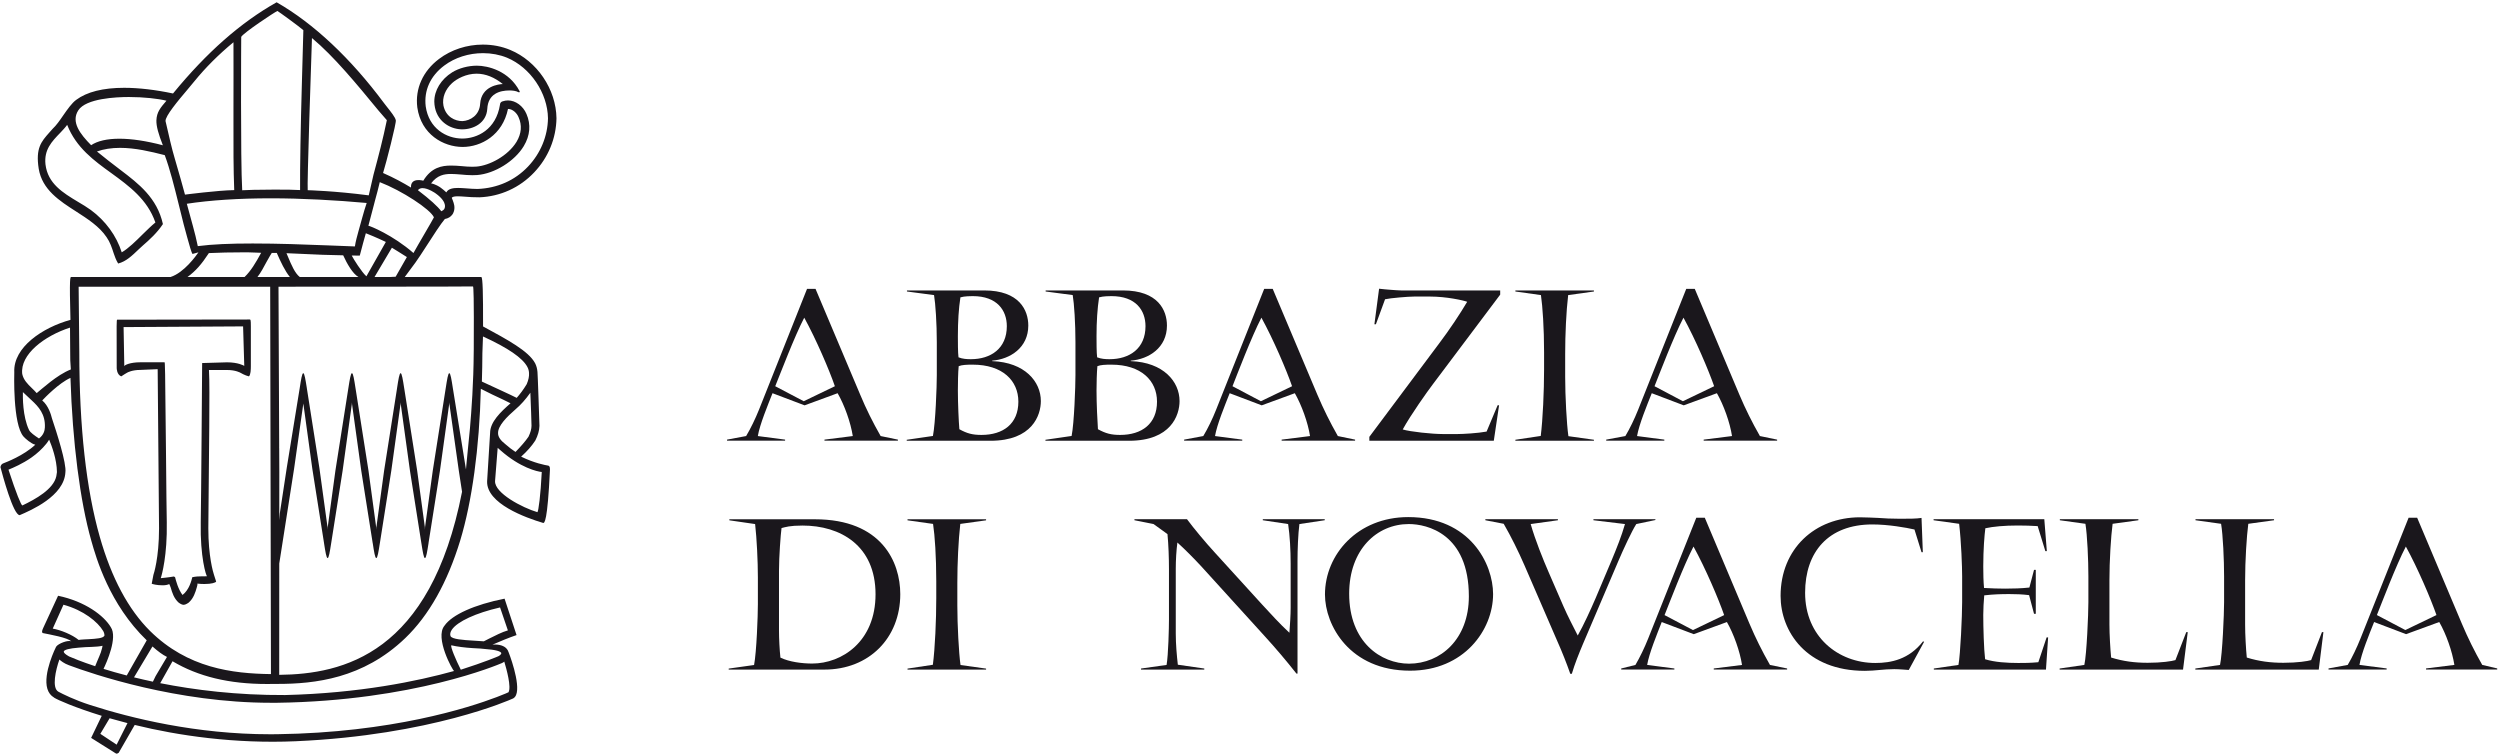 <?xml version="1.0" encoding="UTF-8"?>
<svg width="861px" height="260px" viewBox="0 0 861 260" version="1.1" xmlns="http://www.w3.org/2000/svg" xmlns:xlink="http://www.w3.org/1999/xlink">
    <!-- Generator: Sketch 45.2 (43514) - http://www.bohemiancoding.com/sketch -->
    <title>LOGO_Kellerei-Italienisch_2zeilen_ohne Inschrift_schwarz</title>
    <desc>Created with Sketch.</desc>
    <defs></defs>
    <g id="Page-1" stroke="none" stroke-width="1" fill="none" fill-rule="evenodd">
        <g id="LOGO_Kellerei-Italienisch_2zeilen_ohne-Inschrift_schwarz" fill-rule="nonzero" fill="#1A171C">
            <path d="M78.164,124.783 C82.007,124.783 83.921,125.89 84.127,126.012 L83.722,112.408 L42.564,112.651 L42.809,126.111 C42.894,125.731 44.769,124.768 48.36,124.768 L56.659,124.768 C56.827,124.866 56.873,124.904 57.179,156.868 C57.279,167.467 57.363,177.224 57.44,179.856 C57.639,191.207 55.763,197.944 55.365,199.12 C55.365,199.12 58.228,198.854 59.866,198.543 L60.027,198.611 L60.303,198.809 C60.594,199.947 61.352,202.936 62.86,204.909 C65.202,203.118 65.96,199.863 66.228,198.786 C67.56,198.52 68.502,198.498 69.222,198.498 L70.316,198.498 C70.806,198.498 71.143,198.467 71.296,198.445 C70.998,198.391 68.893,191.859 69.138,179.841 C69.275,173.43 69.62,125.033 69.62,125.033 L78.164,124.783 Z M86.011,110.034 C86.294,110.034 86.394,110.117 86.394,112.408 L86.394,126.088 C86.394,127.332 86.325,129.054 85.743,129.623 C84.426,129.343 82.872,128.417 82.803,128.379 C82.788,128.379 81.226,127.423 78.164,127.423 L71.962,127.423 C72.177,130.678 72.123,138.386 72.07,146.884 L71.748,181.943 C71.748,191.601 73.379,196.98 73.693,197.959 L74.443,200.296 C74.244,200.66 72.904,201.13 70.447,201.13 C69.719,201.13 68.908,201.108 67.966,200.994 C68.073,201.252 67.928,201.775 67.759,202.352 C67.308,203.922 66.68,206.062 64.973,207.549 C64.942,207.572 64,208.232 63.465,208.27 L63.128,208.292 L63.082,208.292 C62.584,208.27 61.681,207.663 61.597,207.602 C59.882,206.107 59.277,204.044 58.802,202.382 C58.641,201.836 58.473,201.608 58.289,201.153 C57.776,201.396 57.026,201.578 56.092,201.578 C53.933,201.578 52.693,201.191 52.249,201.047 L52.831,197.997 C52.915,197.769 54.775,192.276 54.775,181.966 C54.775,181.966 54.347,131.55 54.301,127.142 L48.36,127.4 C45.497,127.4 43.904,128.265 43.743,128.379 C43.743,128.379 42.166,129.297 41.753,129.623 C40.222,129.016 40.191,126.915 40.191,126.695 L40.168,112.378 C40.168,110.307 40.268,110.178 40.344,110.102 L86.011,110.034 Z" id="Fill-1"></path>
            <path d="M165.36,35.777 C165.115,39.662 162.006,41.581 159.25,41.71 C156.762,41.71 153.554,40.329 152.72,36.354 C152.222,33.653 153.348,30.777 155.69,28.623 C157.336,27.128 160.536,25.376 164.142,25.376 C167.266,25.376 170.305,26.643 173.168,28.949 C171.951,28.987 165.75,29.556 165.36,35.777 M164.242,22.621 C161.241,22.621 158.064,23.471 155.729,24.913 C151.855,27.341 149.558,31.126 149.573,35.034 C149.704,40.845 153.899,43.964 158.002,44.472 C158.385,44.533 159.174,44.548 159.174,44.548 C163.109,44.548 167.488,42.348 167.817,37.537 C168.054,32.264 172.143,31.149 175.519,31.149 C176.33,31.149 177.762,31.263 178.589,31.771 C178.589,31.771 179.209,31.908 178.941,31.392 C175.297,24.382 168.024,22.621 164.242,22.621" id="Fill-3"></path>
            <path d="M185.082,176.395 C179.884,174.854 170.284,169.817 170.498,165.674 C170.498,165.439 171.401,154.233 171.401,154.233 C171.685,154.514 172.022,154.795 172.343,155.068 C179.141,161.092 185.052,162.419 186.583,162.556 C186.192,170.53 185.442,176.137 185.082,176.395 L185.082,176.395 Z M177.618,140.903 C179.31,139.469 181.017,137.572 182.655,135.251 C182.831,138.847 183.053,146.032 183.053,146.608 C183.053,147.708 182.709,148.968 182.012,150.409 C180.902,152.025 179.425,153.702 177.541,155.652 C176.401,154.893 175.26,154.059 174.058,152.981 C172.358,151.669 171.532,150.432 171.532,149.218 C171.432,146.639 174.563,143.573 177.618,140.903 L177.618,140.903 Z M172.879,134.613 C170.735,133.635 168.37,132.542 165.958,131.412 C166.05,128.422 166.134,124.303 166.134,121.586 L166.341,115.881 C174.992,119.841 179.991,123.278 181.63,126.381 C181.997,127.072 182.158,127.732 182.196,128.445 C182.28,129.598 182.012,130.858 181.407,132.292 C180.297,134.15 179.057,135.782 177.955,137.026 C176.615,136.343 175.122,135.66 172.879,134.613 L172.879,134.613 Z M163.164,120.289 L163.149,121.306 C163.087,131.874 162.383,141.328 161.855,147.496 C161.732,148.793 160.454,161.547 160.523,161.289 C160.507,161.395 160.484,161.501 160.469,161.608 L155.99,133.862 C155.983,133.801 155.967,133.703 155.944,133.581 C155.508,130.736 155.156,128.521 154.735,128.521 C154.314,128.521 153.969,130.736 153.525,133.581 C153.51,133.703 153.487,133.801 153.479,133.87 L149.047,162.086 L146.39,181.516 L146.352,182.464 L146.314,181.501 L143.672,162.093 L139.232,133.862 C139.217,133.801 139.209,133.703 139.186,133.581 C138.742,130.736 138.39,128.521 137.976,128.521 C137.548,128.521 137.196,130.736 136.759,133.581 C136.744,133.703 136.729,133.801 136.721,133.87 L132.288,162.086 L129.624,181.607 L129.593,182.464 L129.555,181.576 L126.906,162.086 L122.466,133.862 C122.451,133.801 122.443,133.703 122.42,133.581 C121.984,130.736 121.631,128.521 121.21,128.521 C120.789,128.521 120.437,130.736 119.993,133.581 C119.97,133.703 119.962,133.801 119.947,133.87 L115.514,162.086 L112.866,181.554 L112.835,182.411 L112.797,181.531 L110.018,161.304 L105.7,133.862 C105.692,133.801 105.685,133.703 105.662,133.581 C105.21,130.736 104.865,128.521 104.444,128.521 C104.023,128.528 103.656,130.782 103.227,133.627 L98.794,160.894 L96.375,176.751 L96.184,179.156 L96.199,162.495 L96.161,154.529 C96.153,154.385 96.153,154.225 96.145,154.089 C96.13,153.914 96.145,153.763 96.153,153.596 L95.916,98.742 C102.752,98.742 162.743,98.735 162.911,98.651 C163.072,98.901 163.263,102.05 163.164,120.289 L163.164,120.289 Z M96.161,232.417 L96.176,194.095 L101.298,161.334 L104.467,138.976 L107.56,161.433 L111.572,186.88 C111.579,186.94 111.595,187.031 111.61,187.153 C112.054,189.998 112.406,192.206 112.835,192.206 C113.248,192.206 113.601,189.998 114.045,187.153 C114.06,187.031 114.075,186.94 114.091,186.872 L117.995,162.124 L121.164,139.241 L121.21,138.566 L121.249,139.234 L124.418,162.124 L128.33,186.88 C128.346,186.94 128.361,187.031 128.384,187.153 C128.813,189.998 129.172,192.206 129.593,192.206 C130.014,192.206 130.367,189.998 130.811,187.153 C130.826,187.031 130.841,186.94 130.857,186.872 L134.761,162.124 L137.931,139.249 L137.976,138.566 L138.03,139.249 L141.192,162.124 L145.089,186.88 C145.104,186.94 145.119,187.031 145.135,187.153 C145.579,189.998 145.931,192.206 146.352,192.206 C146.781,192.206 147.125,189.998 147.577,187.153 C147.592,187.031 147.6,186.94 147.607,186.872 L151.519,162.124 L154.689,139.234 L154.735,138.566 L154.788,139.234 L158.019,162.124 L159.129,169.361 C148.235,225.255 118.163,232.174 96.161,232.417 L96.161,232.417 Z M88.666,95.396 C89.761,94.031 90.84,91.99 91.881,90.047 C92.501,88.834 93.596,87.119 93.596,87.119 L95.326,87.119 C96.643,90.138 98.136,93.333 99.836,95.396 L88.666,95.396 Z M51.681,217.311 C44.224,209.921 38.383,199.034 34.379,184.937 C29.686,168.497 27.313,147.094 27.313,121.306 C27.182,112.209 27.129,99.099 27.083,98.742 L93.053,98.742 L93.313,232.159 C79.992,231.984 64.634,230.103 51.681,217.311 L51.681,217.311 Z M53.579,232.872 L52.661,234.769 C50.364,234.283 48.198,233.775 46.153,233.274 L52.508,222.645 C54.376,224.306 56.029,225.535 57.507,226.248 L53.579,232.872 Z M93.259,242.037 L95.441,242.037 C142.394,241.384 171.654,228.881 172.91,228.342 C173.323,228.13 173.576,227.971 173.675,227.857 C174.479,230.527 176.156,236.65 175.122,238.418 C175.122,238.418 173.744,239.07 171.08,240.072 C161.464,243.729 134.861,252.325 95.418,252.863 L93.022,252.879 C67.651,252.879 45.311,247.393 31.033,242.796 C25.69,241.081 21.609,239.025 20.116,238.228 C17.758,236.931 19.182,230.732 20.453,227.144 C20.92,227.569 22.091,228.517 23.737,229.101 C31.883,232.159 60.975,242.037 93.259,242.037 L93.259,242.037 Z M155.409,222.182 L155.409,222.235 C157.277,222.683 160.247,223.07 162.835,223.214 C164.565,223.282 166.326,223.411 167.979,223.608 C171.983,223.934 172.557,224.648 172.634,224.921 C172.711,225.376 171.891,225.884 171.669,225.99 C171.486,226.082 166.885,228.039 158.701,230.649 C156.886,227.022 155.118,222.827 155.409,222.182 L155.409,222.182 Z M155.148,219.041 C154.934,218.381 155.087,217.652 155.615,216.871 C157.545,214.033 163.899,211.112 172.221,209.201 L174.915,217.106 C172.933,217.66 170.521,218.912 168.485,219.921 L166.632,220.869 L162.85,220.619 C159.757,220.429 155.562,220.179 155.148,219.041 L155.148,219.041 Z M40.167,256.46 L34.555,252.734 L37.755,247.363 C38.306,247.53 38.865,247.682 39.432,247.826 C40.863,248.243 42.349,248.638 43.903,249.04 L40.167,256.46 Z M24.924,223.282 C26.325,223.092 27.864,222.986 29.464,222.872 L31.408,222.804 C32.832,222.728 34.18,222.683 35.313,222.402 C35.282,222.698 35.16,223.343 34.723,224.701 C34.494,225.376 33.927,226.666 33.468,227.751 C33.054,228.729 32.848,229.215 32.771,229.443 C28.101,227.895 25.008,226.62 23.776,226.074 C22.467,225.338 21.923,224.784 21.954,224.405 C21.977,224.208 22.29,223.654 24.924,223.282 L24.924,223.282 Z M18.164,216.492 L21.854,208.267 C28.752,210.141 33.69,214.178 35.558,217.341 C36.002,218.108 35.979,218.859 35.979,218.859 C35.634,219.853 33.077,219.989 30.582,220.133 C30.582,220.133 27.512,220.27 27.083,220.391 C24.855,218.563 20.874,216.954 18.164,216.492 L18.164,216.492 Z M71.938,87.164 C75.689,86.982 79.555,86.906 83.521,86.906 L85.512,86.906 C87.119,86.906 88.742,87.066 89.944,87.066 C88.069,90.51 86.407,93.31 84.233,95.396 L75.161,95.396 L64.581,95.396 C67.375,93.333 69.366,91.087 71.938,87.164 L71.938,87.164 Z M68.118,84.767 C67.651,82.415 67.069,80.215 66.479,78.007 C65.752,75.359 65.025,72.734 64.343,70.177 C72.359,68.948 82.357,68.296 93.259,68.296 C103.908,68.296 115.867,68.948 126.286,69.904 C125.138,73.288 124.395,76.436 123.469,79.585 C122.971,81.391 122.458,83.227 122.229,84.873 L112.85,84.509 C104.582,84.183 95.786,83.857 87.027,83.857 C79.219,83.857 73.163,84.114 68.118,84.767 L68.118,84.767 Z M62.269,61.809 C61.58,59.351 60.868,56.832 60.156,54.472 C59.229,51.445 58.066,46.324 57.3,42.948 L57.009,41.711 C56.887,39.966 61.342,34.663 64.604,30.809 L67.015,27.91 C70.759,23.313 75.245,18.814 80.405,14.55 C80.451,21.666 80.405,29.291 80.405,37.075 L80.405,42.508 C80.382,50.307 80.382,58.144 80.666,65.473 C74.87,65.572 63.708,67.029 63.708,67.029 L62.269,61.809 Z M56.091,50.034 C50.356,48.524 45.327,47.773 41.116,47.773 C36.921,47.773 33.59,48.524 31.385,50.004 C27.565,46.134 24.396,41.992 26.96,38.009 C29.602,33.874 40.052,33.411 44.4,33.411 C49.491,33.411 54.468,33.972 57.331,34.685 C55.241,37.128 53.985,38.578 53.863,41.445 C53.802,43.456 54.567,46.172 56.091,50.034 L56.091,50.034 Z M38.314,59.601 C44.423,64.047 50.762,68.652 53.518,76.626 C52.117,77.764 50.716,79.16 49.154,80.678 C46.842,82.976 44.201,85.602 41.927,86.906 C40.121,81.216 36.354,76.042 31.271,72.309 C29.962,71.353 28.499,70.481 26.807,69.479 C21.716,66.414 16.449,63.258 15.661,56.597 C15.132,51.551 17.82,48.759 20.767,45.717 C21.609,44.822 22.444,43.964 23.133,43.001 C26.233,50.868 32.381,55.322 38.314,59.601 L38.314,59.601 Z M83.077,12.698 C83.804,11.333 94.553,4.186 95.541,3.776 C96.161,4.133 102.653,8.837 104.475,10.384 L103.954,29.177 C103.556,42.796 103.288,58.433 103.35,65.458 C101.566,65.329 98.266,65.299 94.492,65.299 C88.842,65.299 84.616,65.443 83.414,65.526 C82.794,54.905 83.077,12.903 83.077,12.698 L83.077,12.698 Z M107.438,13.101 C115.032,19.443 122.726,28.806 130.382,38.107 L133.23,41.392 C131.928,47.735 130.382,53.676 128.621,60.208 L126.998,67.279 C115.124,65.731 105.975,65.504 105.975,65.504 C105.723,63.736 107.154,21.59 107.438,13.101 L107.438,13.101 Z M149.445,74.843 C149.23,75.412 143.795,84.57 142.394,87.142 C135.312,80.951 127.381,77.764 126.906,77.764 L126.868,77.764 C127.465,75.389 128.078,73.068 128.79,70.481 L129.111,69.229 C129.708,67.074 130.275,64.927 130.795,62.727 C138.443,65.678 148.189,72.051 149.445,74.843 L149.445,74.843 Z M145.51,64.79 C147.477,64.79 149.988,66.558 150.034,66.604 C152.408,68.296 153.081,69.707 153.234,70.602 C153.342,71.475 153.02,71.968 152.997,71.991 C152.76,72.347 152.385,72.567 151.986,72.757 C150.785,71.141 148.059,68.637 143.925,65.504 C144.3,65.033 144.813,64.79 145.51,64.79 L145.51,64.79 Z M155.34,59.912 C156.389,59.912 157.476,60.003 158.708,60.102 C160.002,60.231 161.349,60.337 162.697,60.337 C163.233,60.337 163.784,60.322 164.335,60.284 C170.353,59.806 177.25,55.519 180.374,50.337 C182.586,46.673 182.885,42.841 181.316,39.245 C180.16,36.499 177.557,34.587 174.954,34.587 C174.334,34.587 173.744,34.685 173.047,34.913 C172.389,35.095 172.19,35.695 172.198,36.028 C170.843,44.662 164.335,47.72 159.175,47.72 C153.686,47.689 147.684,44.215 146.612,36.62 C145.961,31.15 148.212,26.18 152.974,22.599 C156.656,19.83 161.418,18.305 166.364,18.305 C169.258,18.305 172.129,18.851 174.625,19.876 C182.663,23.229 188.604,32.007 188.726,40.74 C188.619,46.916 186.169,52.811 181.852,57.363 C177.312,62.15 171.302,64.806 164.465,65.079 C163.21,65.079 162,64.98 160.178,64.844 C159.336,64.79 158.524,64.73 157.759,64.73 C156.258,64.73 154.406,64.912 153.717,66.255 C153.158,65.724 152.492,65.147 151.749,64.616 C151.374,64.343 149.988,63.432 148.465,63.159 C150.616,60.299 153.028,59.912 155.34,59.912 L155.34,59.912 Z M123.453,95.396 L103.242,95.396 C101.581,94.122 100.371,91.277 99.208,88.492 L98.664,87.202 C102.99,87.362 107.101,87.567 111.089,87.749 L118.194,87.931 C119.48,90.791 121.501,94.319 123.453,95.396 L123.453,95.396 Z M121.126,87.999 L123.905,88.037 C124.196,86.717 125.995,80.329 125.995,80.329 C126.669,80.579 129.731,81.823 132.885,83.325 L126.187,95.161 C124.579,93.742 121.716,89.175 121.126,87.999 L121.126,87.999 Z M136.262,95.305 L134.348,95.396 L128.989,95.396 L134.968,85.313 C134.968,85.313 138.765,87.635 140.128,88.53 L136.262,95.305 Z M12.637,135.387 C12.124,134.81 11.534,134.196 10.937,133.635 C9.528,132.269 8.089,130.858 7.653,128.779 C6.879,122.042 15.316,115.669 24.113,112.831 L24.174,121.306 C24.174,123.514 24.174,124.591 24.396,127.239 C19.596,129.098 14.298,134.09 12.637,135.387 L12.637,135.387 Z M15.454,147.223 C15.408,148.308 15.002,149.855 13.425,151.009 C11.932,150.022 10.409,148.975 9.988,148.057 C7.768,143.391 7.844,136.624 7.882,135.038 C7.882,135.038 10.761,137.709 10.86,137.83 C13.295,140.076 15.684,142.671 15.454,147.223 L15.454,147.223 Z M16.924,151.418 C17.797,153.474 19.58,158.209 19.611,162.594 L19.397,163.997 C18.47,168.466 12.261,171.903 7.706,174.081 C7.285,174.012 5.639,170.082 2.921,161.752 C4.544,161.099 7.745,159.718 10.792,157.602 C12.782,156.206 14.505,154.612 15.936,152.845 C16.304,152.374 16.625,151.911 16.924,151.418 L16.924,151.418 Z M188.788,160.356 C187.762,160.189 183.972,159.483 179.478,157.268 C181.538,155.417 183.092,153.656 184.363,151.714 C185.258,149.954 185.748,148.277 185.787,146.661 C185.787,146.502 185.182,128.096 185.105,128.096 C185.006,126.95 184.753,126.01 184.294,125.099 C182.043,120.881 174.801,117.011 166.364,112.429 C166.402,100.836 166.241,95.768 165.797,95.396 L165.484,95.396 L158.586,95.396 L139.4,95.396 L143.06,90.45 C144.047,89.114 145.448,86.906 146.972,84.57 C149.23,81.057 151.81,77.066 153.211,75.42 C154.314,75.238 155.225,74.699 155.853,73.804 C156.052,73.508 156.718,72.385 156.442,70.723 C156.358,70.154 156.144,69.593 155.914,68.948 L155.585,68.136 C155.776,67.787 156.442,67.605 157.675,67.605 C158.387,67.605 159.213,67.674 160.523,67.765 C161.679,67.863 162.942,67.954 165.116,67.954 C172.305,67.674 179.004,64.631 183.972,59.373 C188.803,54.283 191.536,47.667 191.651,40.74 C191.521,30.74 184.975,21.052 175.742,17.205 C172.795,15.968 169.602,15.361 166.287,15.361 C160.791,15.361 155.432,17.106 151.206,20.293 C145.655,24.466 142.914,30.535 143.718,36.984 C145.035,46.309 152.706,50.58 159.305,50.61 C165.721,50.61 173.086,46.544 174.954,37.515 C176.577,37.515 178.047,38.995 178.598,40.376 C179.838,43.152 179.593,45.99 177.894,48.85 C174.892,53.736 168.538,57.021 164.098,57.378 C163.631,57.408 163.149,57.431 162.628,57.431 C161.434,57.431 160.216,57.333 158.976,57.211 C157.79,57.105 156.557,57.021 155.34,57.021 C152.186,57.021 148.549,57.644 145.785,62.234 C145.785,62.234 141.345,60.944 141.544,64.593 C138.949,63.03 135.787,61.27 131.928,59.578 C133,56.149 136.591,42.113 136.315,41.415 C136.116,40.36 134.562,38.433 133.23,36.757 L132.265,35.512 C120.789,20.088 108.042,8.078 95.273,0.787 C82.901,7.744 71.188,18.04 59.589,32.197 C53.518,30.907 47.715,30.24 42.77,30.24 C35.497,30.24 29.916,31.643 26.226,34.405 C24.733,35.505 23.309,37.538 21.732,39.799 C20.583,41.483 19.366,43.221 18.133,44.359 L16.97,45.664 C14.214,48.782 12.215,51.028 13.333,58.122 C14.543,65.352 20.476,69.161 26.233,72.848 C30.153,75.374 34.226,77.984 36.706,81.687 C37.908,83.394 38.505,85.253 39.164,87.263 C39.524,88.325 39.906,89.44 40.687,90.761 C43.428,90.047 45.411,88.128 47.853,85.791 L49.139,84.608 C51.489,82.574 54.138,80.162 56.106,77.172 C54.1,68.136 47.731,63.258 41.522,58.546 C38.758,56.437 35.902,54.26 33.391,52.173 C35.688,51.346 38.383,50.922 41.361,50.922 C46.529,50.922 51.842,52.173 56.741,53.433 C58.563,58.357 60.026,64.259 61.618,70.67 L63.272,77.309 L64.443,81.634 C65.201,84.334 65.89,86.906 66.303,87.46 L68.347,86.906 C67.551,88.06 63.387,93.917 58.747,95.396 L25.598,95.396 L24.511,95.396 C24.189,95.411 23.86,95.411 24.266,110.16 C14.673,112.801 4.506,119.599 4.92,128.187 C4.92,128.377 4.33,146.138 8.12,150.371 C8.679,151.009 10.776,152.875 12.162,153.156 C8.181,156.911 1.987,159.248 1.306,159.506 C0.717,159.718 0.326,160.014 0.142,160.849 C0.877,163.611 4.56,177.419 6.78,177.419 C10.57,175.795 22.076,170.879 22.52,162.693 C22.972,159.643 19.481,148.816 17.888,144.067 C17.59,142.822 16.679,139.704 14.543,137.914 C15.477,136.92 20.323,131.905 24.266,130.145 C24.962,152.2 27.565,172.609 31.447,186.227 C33.139,192.221 37.694,208.146 50.533,220.528 L43.65,232.637 C40.695,231.87 38.031,231.104 35.657,230.361 C36.714,228.168 40.588,219.549 38.161,215.998 C35.818,212.03 29.326,207.122 20.001,205.179 C20.001,205.179 15.331,215.255 14.834,216.378 C14.413,217.311 14.367,217.812 14.719,218.024 C17.192,218.54 23.309,219.572 24.587,220.922 C23.615,220.285 20.017,221.613 19.32,222.743 C19.266,222.827 14.696,231.946 16.319,237.25 C16.732,238.592 17.506,239.586 18.593,240.216 L18.608,240.254 C19.833,241.058 25.82,243.683 35.037,246.528 L31.385,254.13 C31.745,254.396 39.324,259.153 39.868,259.464 L40.266,259.586 L40.886,259.252 L46.398,249.669 C61.381,253.372 80.995,256.202 101.826,255.284 C148.549,253.243 176.071,240.831 176.278,240.732 C176.921,240.55 177.427,240.095 177.725,239.397 C179.409,235.474 175.222,224.602 174.892,223.995 C174.219,222.721 172.634,221.977 170.444,221.977 C170.184,221.977 169.893,221.992 169.602,222.023 C171.654,221.097 175.551,219.504 177.901,218.722 L173.775,206.181 C163.424,208.229 155.677,211.719 153.081,215.49 C149.628,219.617 155.929,230.975 156.389,231.089 C143.871,234.579 123.744,238.759 98.182,239.374 C81.561,239.457 66.969,237.621 55.18,235.285 L59.421,227.735 C68.248,232.993 78.866,235.565 91.835,235.565 L95.525,235.542 C108.379,235.542 125.008,233.744 139.546,219.792 C147.715,211.947 154.099,200.605 158.524,186.06 C162.521,172.844 165.116,154.294 165.598,133.908 C168.232,135.281 170.72,136.442 173.438,137.709 L175.826,138.892 C172.427,141.859 168.791,145.326 168.791,149.104 C167.788,165.325 167.765,165.705 167.765,165.705 C167.443,173.443 181.132,178.329 187.073,180.105 C187.478,180.105 188.55,180.105 189.408,161.729 C189.461,160.621 189.056,160.401 188.788,160.356 L188.788,160.356 Z" id="Fill-5"></path>
            <path d="M521.897,100.393 L530.701,101.63 C531.275,105.598 531.78,112.987 531.78,121.325 L531.78,127.258 C531.78,134.709 531.344,144.488 530.632,150.141 L521.897,151.453 L521.897,151.795 L548.952,151.795 L548.952,151.453 L540.156,150.217 C539.559,146.089 539.046,136.317 539.046,129.8 L539.046,121.963 C539.046,115.157 539.406,107.259 540.079,101.63 L548.952,100.393 L548.952,100.029 L521.897,100.029 L521.897,100.393 Z" id="Fill-7"></path>
            <path d="M330.405,147.824 C330.175,145.093 329.892,139.069 329.892,134.494 C329.892,132.188 329.953,128.068 330.175,126.111 C331.278,125.648 332.97,125.587 335.022,125.587 C345.211,125.587 350.724,131.05 350.724,138.333 C350.724,145.966 345.495,149.789 338.023,149.789 C334.945,149.789 333.039,149.289 330.405,147.824 L330.405,147.824 Z M330.765,102.409 C332.158,101.984 334.501,101.984 335.022,101.984 C343.428,101.984 346.75,106.908 346.75,112.34 C346.75,120.026 341.238,123.705 334.363,123.705 C332.97,123.705 331.508,123.622 330.107,123.061 C329.892,121.46 329.892,117.689 329.892,115.815 C329.892,110.671 330.175,106.255 330.765,102.409 L330.765,102.409 Z M341.697,124.373 L341.697,124.214 C347.922,123.705 354.146,119.745 354.146,112.12 C354.146,106.908 351.122,100.027 338.972,100.027 L312.353,100.027 L312.353,100.391 L321.685,101.627 C322.183,104.594 322.635,111.392 322.635,117.841 L322.635,129.206 C322.635,133.06 322.183,145.73 321.295,150.146 L312.276,151.459 L312.276,151.8 L341.116,151.8 C355.531,151.8 358.471,142.969 358.471,138.128 C358.471,131.452 352.982,124.783 341.697,124.373 L341.697,124.373 Z" id="Fill-9"></path>
            <path d="M378.133,147.824 C377.942,145.093 377.643,139.069 377.643,134.494 C377.643,132.188 377.735,128.068 377.942,126.111 C379.037,125.648 380.713,125.587 382.773,125.587 C392.963,125.587 398.475,131.05 398.475,138.333 C398.475,145.966 393.238,149.789 385.774,149.789 C382.696,149.789 380.798,149.289 378.133,147.824 L378.133,147.824 Z M378.524,102.409 C379.917,101.984 382.26,101.984 382.773,101.984 C391.202,101.984 394.509,106.908 394.509,112.34 C394.509,120.026 389.012,123.705 382.13,123.705 C380.713,123.705 379.266,123.622 377.85,123.061 C377.643,121.46 377.643,117.689 377.643,115.815 C377.643,110.671 377.942,106.255 378.524,102.409 L378.524,102.409 Z M389.426,124.373 L389.426,124.214 C395.673,123.705 401.897,119.745 401.897,112.12 C401.897,106.908 398.888,100.027 386.738,100.027 L360.119,100.027 L360.119,100.391 L369.444,101.627 C369.949,104.594 370.386,111.392 370.386,117.841 L370.386,129.206 C370.386,133.06 369.949,145.73 369.061,150.146 L360.051,151.459 L360.051,151.8 L388.851,151.8 C403.305,151.8 406.238,142.969 406.238,138.128 C406.238,131.452 400.718,124.783 389.426,124.373 L389.426,124.373 Z" id="Fill-10"></path>
            <path d="M478.986,99.813 C477.677,99.737 476.353,99.577 474.959,99.433 L473.344,111.686 L473.857,111.686 L477.011,103.067 C478.91,102.635 485.065,102.134 487.048,102.134 L492.552,102.134 C498.118,102.134 503.99,103.439 505.299,103.932 C502.895,108.014 499.152,113.644 495.684,118.219 L471.599,150.448 L471.599,151.798 L514.463,151.798 L516.285,139.568 L515.788,139.568 L511.983,148.635 C508.974,149.204 503.776,149.484 502,149.484 L496.885,149.484 C493.211,149.484 485.662,148.688 483.097,147.906 C485.877,142.838 491.664,134.713 493.433,132.391 L516.668,101.467 L516.668,100.033 L482.653,100.033 C481.559,100.033 480.311,99.888 478.986,99.813 L478.986,99.813 Z" id="Fill-11"></path>
            <path d="M276.805,138.181 L266.99,133.015 C268.552,129.176 273.681,115.709 276.981,109.412 C281.092,116.877 285.632,127.499 287.531,133.015 L276.805,138.181 Z M296.281,135.989 L280.863,99.48 L277.946,99.48 L261.386,141.125 C260.138,144.243 258.515,147.582 256.969,150.176 L250.385,151.405 L250.385,151.777 L270.389,151.777 L270.389,151.405 L260.996,150.176 C261.662,146.201 264.449,139.486 266.056,135.42 L277.104,139.6 L288.472,135.42 C290.853,139.539 292.959,145.465 293.701,150.176 L283.948,151.405 L283.948,151.777 L309.242,151.777 L309.242,151.405 L303.294,150.176 C300.568,145.404 298.302,140.837 296.281,135.989 L296.281,135.989 Z" id="Fill-12"></path>
            <path d="M579.596,138.181 L569.819,133.015 C571.358,129.176 576.488,115.709 579.787,109.412 C583.914,116.877 588.431,127.499 590.352,133.015 L579.596,138.181 Z M606.115,150.176 C603.39,145.404 601.124,140.837 599.072,135.989 L583.676,99.48 L580.744,99.48 L564.17,141.125 C562.929,144.243 561.329,147.582 559.775,150.176 L553.176,151.405 L553.176,151.777 L573.196,151.777 L573.196,151.405 L563.802,150.176 C564.483,146.201 567.247,139.486 568.87,135.42 L579.879,139.6 L591.302,135.42 C593.644,139.539 595.78,145.465 596.507,150.176 L586.746,151.405 L586.746,151.777 L612.041,151.777 L612.041,151.405 L606.115,150.176 Z" id="Fill-13"></path>
            <path d="M434.248,138.181 L424.472,133.015 C425.996,129.176 431.125,115.709 434.432,109.412 C438.543,116.877 443.083,127.499 444.989,133.015 L434.248,138.181 Z M453.725,135.989 L438.321,99.48 L435.389,99.48 L418.822,141.125 C417.59,144.243 415.974,147.582 414.412,150.176 L407.813,151.405 L407.813,151.777 L427.833,151.777 L427.833,151.405 L418.455,150.176 C419.121,146.201 421.9,139.486 423.5,135.42 L434.539,139.6 L445.939,135.42 C448.289,139.539 450.433,145.465 451.175,150.176 L441.399,151.405 L441.399,151.777 L466.694,151.777 L466.694,151.405 L460.753,150.176 C458.043,145.404 455.784,140.837 453.725,135.989 L453.725,135.989 Z" id="Fill-14"></path>
            <path d="M312.55,179.199 L321.347,180.435 C321.959,184.403 322.449,191.801 322.449,200.131 L322.449,206.064 C322.449,213.522 322.021,223.302 321.278,228.946 L312.55,230.266 L312.55,230.608 L339.606,230.608 L339.606,230.266 L330.802,229.03 C330.212,224.903 329.707,215.123 329.707,208.613 L329.707,200.768 C329.707,193.971 330.082,186.072 330.725,180.435 L339.606,179.199 L339.606,178.842 L312.55,178.842 L312.55,179.199 Z" id="Fill-15"></path>
            <path d="M268.286,217.221 L268.286,196.562 C268.286,191.729 268.86,184.066 269.158,181.866 C270.552,181.525 271.945,181.001 276.408,181.001 C289.37,181.001 301.535,187.814 301.535,204.68 C301.535,220.962 289.951,228.526 279.7,228.526 C276.263,228.526 271.784,227.965 268.776,226.478 C268.485,223.822 268.286,219.9 268.286,217.221 L268.286,217.221 Z M280.65,178.839 L251.19,178.839 L251.19,179.196 L260.063,180.485 C260.63,185.5 261.013,193.186 261.013,198.891 L261.013,208.087 C261.013,212.093 260.561,224.467 259.704,229.027 L250.961,230.263 L250.961,230.605 L283.942,230.605 C299.268,230.605 310.055,219.756 310.055,204.62 C310.055,193.611 303.671,178.839 280.65,178.839 L280.65,178.839 Z" id="Fill-16"></path>
            <path d="M828.393,216.985 L818.601,211.826 C820.148,207.994 825.27,194.512 828.577,188.23 C832.673,195.681 837.205,206.318 839.119,211.826 L828.393,216.985 Z M854.882,228.995 C852.164,224.223 849.906,219.64 847.862,214.792 L832.466,178.299 L829.526,178.299 L812.944,219.921 C811.696,223.047 810.096,226.4 808.557,228.995 L801.942,230.209 L801.942,230.588 L821.962,230.588 L821.962,230.209 L812.599,228.995 C813.25,225.004 816.029,218.275 817.644,214.223 L828.653,218.404 L840.076,214.223 C842.449,218.35 844.539,224.276 845.289,228.995 L835.528,230.209 L835.528,230.588 L860.042,230.588 L860.042,230.209 L854.882,228.995 Z" id="Fill-17"></path>
            <path d="M645.856,228.33 C633.032,228.33 621.679,219.226 621.679,204.158 C621.679,190.107 629.656,180.616 644.845,180.616 C650.35,180.616 656.512,181.708 659.345,182.361 L661.772,190.176 L662.224,190.176 L661.772,178.37 C660.011,178.659 657.462,178.659 654.285,178.659 C651.284,178.659 649.033,178.53 646.859,178.37 C644.845,178.31 642.931,178.158 640.573,178.158 C625.055,178.158 613.234,189.015 613.234,205.236 C613.234,217.42 622.054,231.039 642.273,231.039 C645.856,231.039 648.65,230.455 652.378,230.455 C654.047,230.455 656.512,230.682 657.377,230.735 L662.66,221.039 L662.292,220.887 C657.462,227.109 651.284,228.33 645.856,228.33 L645.856,228.33 Z" id="Fill-18"></path>
            <path d="M795.95,227.338 C794.771,227.71 791.188,228.264 786.403,228.264 C781.94,228.264 777.982,227.763 773.794,226.458 C773.495,223.491 773.22,218.567 773.22,215.032 L773.22,199.812 C773.22,193.136 773.74,184.752 774.314,180.397 L783.18,179.176 L783.18,178.819 L756.132,178.819 L756.132,179.176 L764.944,180.397 C765.595,184.297 765.977,192.855 765.977,198.508 L765.977,207.422 C765.977,211.474 765.38,225.38 764.576,228.999 L756.071,230.236 L756.071,230.6 L798.583,230.6 L800.183,217.71 L799.678,217.71 L795.95,227.338 Z" id="Fill-19"></path>
            <path d="M749.219,227.338 C748.048,227.71 744.449,228.264 739.687,228.264 C735.201,228.264 731.259,227.763 727.071,226.458 C726.788,223.491 726.489,218.567 726.489,215.032 L726.489,199.812 C726.489,193.136 727.002,184.752 727.584,180.397 L736.457,179.176 L736.457,178.819 L709.409,178.819 L709.409,179.176 L718.221,180.397 C718.864,184.297 719.239,192.855 719.239,198.508 L719.239,207.422 C719.239,211.474 718.657,225.38 717.846,228.999 L709.34,230.236 L709.34,230.6 L751.837,230.6 L753.46,217.71 L752.947,217.71 L749.219,227.338 Z" id="Fill-20"></path>
            <path d="M485.266,228.569 C475.658,228.569 464.656,221.248 464.656,204.466 C464.656,189.254 474.203,180.483 485.189,180.483 C491.497,180.483 505.875,183.814 505.875,205.391 C505.875,220.148 496.129,228.569 485.266,228.569 L485.266,228.569 Z M484.99,178.086 C467.535,178.086 456.319,190.984 456.319,204.739 C456.319,215.322 464.809,230.982 485.633,230.982 C504.183,230.982 514.22,216.984 514.22,204.602 C514.22,194.162 506.242,178.086 484.99,178.086 L484.99,178.086 Z" id="Fill-21"></path>
            <path d="M702.006,228.066 C699.212,228.332 697.091,228.332 695.1,228.332 C691.273,228.332 686.962,228.066 683.67,227.042 C683.242,223.56 683.035,216.041 683.035,211.777 C683.035,209.873 683.18,207.126 683.372,205.04 C686.61,204.668 689.175,204.6 692.053,204.6 C694.304,204.6 696.348,204.668 698.821,204.964 L700.521,211.398 L701.125,211.398 L701.125,196.262 L700.521,196.262 L698.921,202.347 C696.264,202.642 693.355,202.726 690.561,202.726 C688.302,202.726 685.898,202.642 683.303,202.498 C683.089,200.321 683.035,197.438 683.035,195.048 C683.035,189.251 683.448,184.236 683.755,181.93 C686.457,181.346 690.27,180.982 694.986,180.982 C697.236,180.982 699.74,181.058 701.776,181.194 L704.425,189.82 L704.93,189.82 L704.058,178.819 L665.924,178.819 L665.924,179.176 L674.728,180.397 C675.471,186.778 675.762,195.344 675.762,198.439 L675.762,207.361 C675.762,211.99 675.173,225.38 674.491,228.999 L666.009,230.236 L666.009,230.6 L704.632,230.6 L705.374,219.523 L704.854,219.523 L702.006,228.066 Z" id="Fill-22"></path>
            <path d="M563.54,180.485 L570.117,179.097 L570.117,178.816 L548.78,178.816 L548.78,179.173 L559.643,180.485 C558.472,184.613 556.773,188.808 555.088,192.86 L549.546,205.978 C547.838,209.953 545.358,215.378 543.375,218.868 C541.829,215.818 539.922,212.199 538.445,208.8 L533.468,197.344 C531.417,192.655 528.684,185.834 527.168,180.485 L536.546,179.173 L536.546,178.816 L511.558,178.816 L511.558,179.173 L517.874,180.394 C520.423,184.825 522.911,189.817 525.047,194.749 L536.401,220.962 C538.016,224.581 539.562,228.503 540.803,232.054 L541.339,232.054 C542.349,228.64 543.742,225.173 545.189,221.743 L557.362,193.224 C559.046,189.248 562.07,182.739 563.54,180.485 L563.54,180.485 Z" id="Fill-23"></path>
            <path d="M456.236,178.815 L434.907,178.815 L434.907,179.171 L443.634,180.484 C444.224,184.452 444.5,189.52 444.5,194.08 L444.5,209.367 C444.5,211.689 444.27,215.376 444.071,217.926 C440.48,214.587 437.632,211.393 434.555,208.07 L418.485,190.415 C415.186,186.842 411.159,181.994 408.801,178.815 L390.703,178.815 L390.703,179.171 L397.287,180.484 L402.079,183.944 C402.431,187.638 402.592,192.069 402.592,196.045 L402.592,213.366 C402.592,216.181 402.378,225.452 401.773,229.003 L392.969,230.239 L392.969,230.603 L414.757,230.603 L414.757,230.239 L405.647,228.927 C405.287,225.816 404.935,221.833 404.935,218.206 L404.935,195.84 C404.935,192.858 405.134,189.603 405.493,186.842 C408.158,189.247 411.082,192.213 413.723,195.051 L435.634,219.177 C439.378,223.29 442.892,227.417 446.49,231.977 L446.865,231.977 L446.865,193.222 C446.865,189.247 447.064,183.944 447.516,180.484 L456.236,179.171 L456.236,178.815 Z" id="Fill-24"></path>
            <path d="M583.065,216.999 L573.273,211.84 C574.804,208.009 579.949,194.534 583.241,188.229 C587.352,195.687 591.892,206.332 593.798,211.84 L583.065,216.999 Z M602.533,214.822 L587.13,178.306 L584.205,178.306 L567.623,219.935 C566.383,223.061 564.775,226.384 563.236,229.009 L558.344,230.223 L558.344,230.595 L576.657,230.595 L576.657,230.223 L567.279,229.009 C567.937,225.011 570.724,218.289 572.301,214.23 L583.333,218.41 L594.747,214.23 C597.113,218.357 599.218,224.29 599.953,229.009 L590.215,230.223 L590.215,230.595 L615.487,230.595 L615.487,230.223 L609.577,229.009 C606.843,224.214 604.577,219.647 602.533,214.822 L602.533,214.822 Z" id="Fill-25"></path>
        </g>
    </g>
</svg>